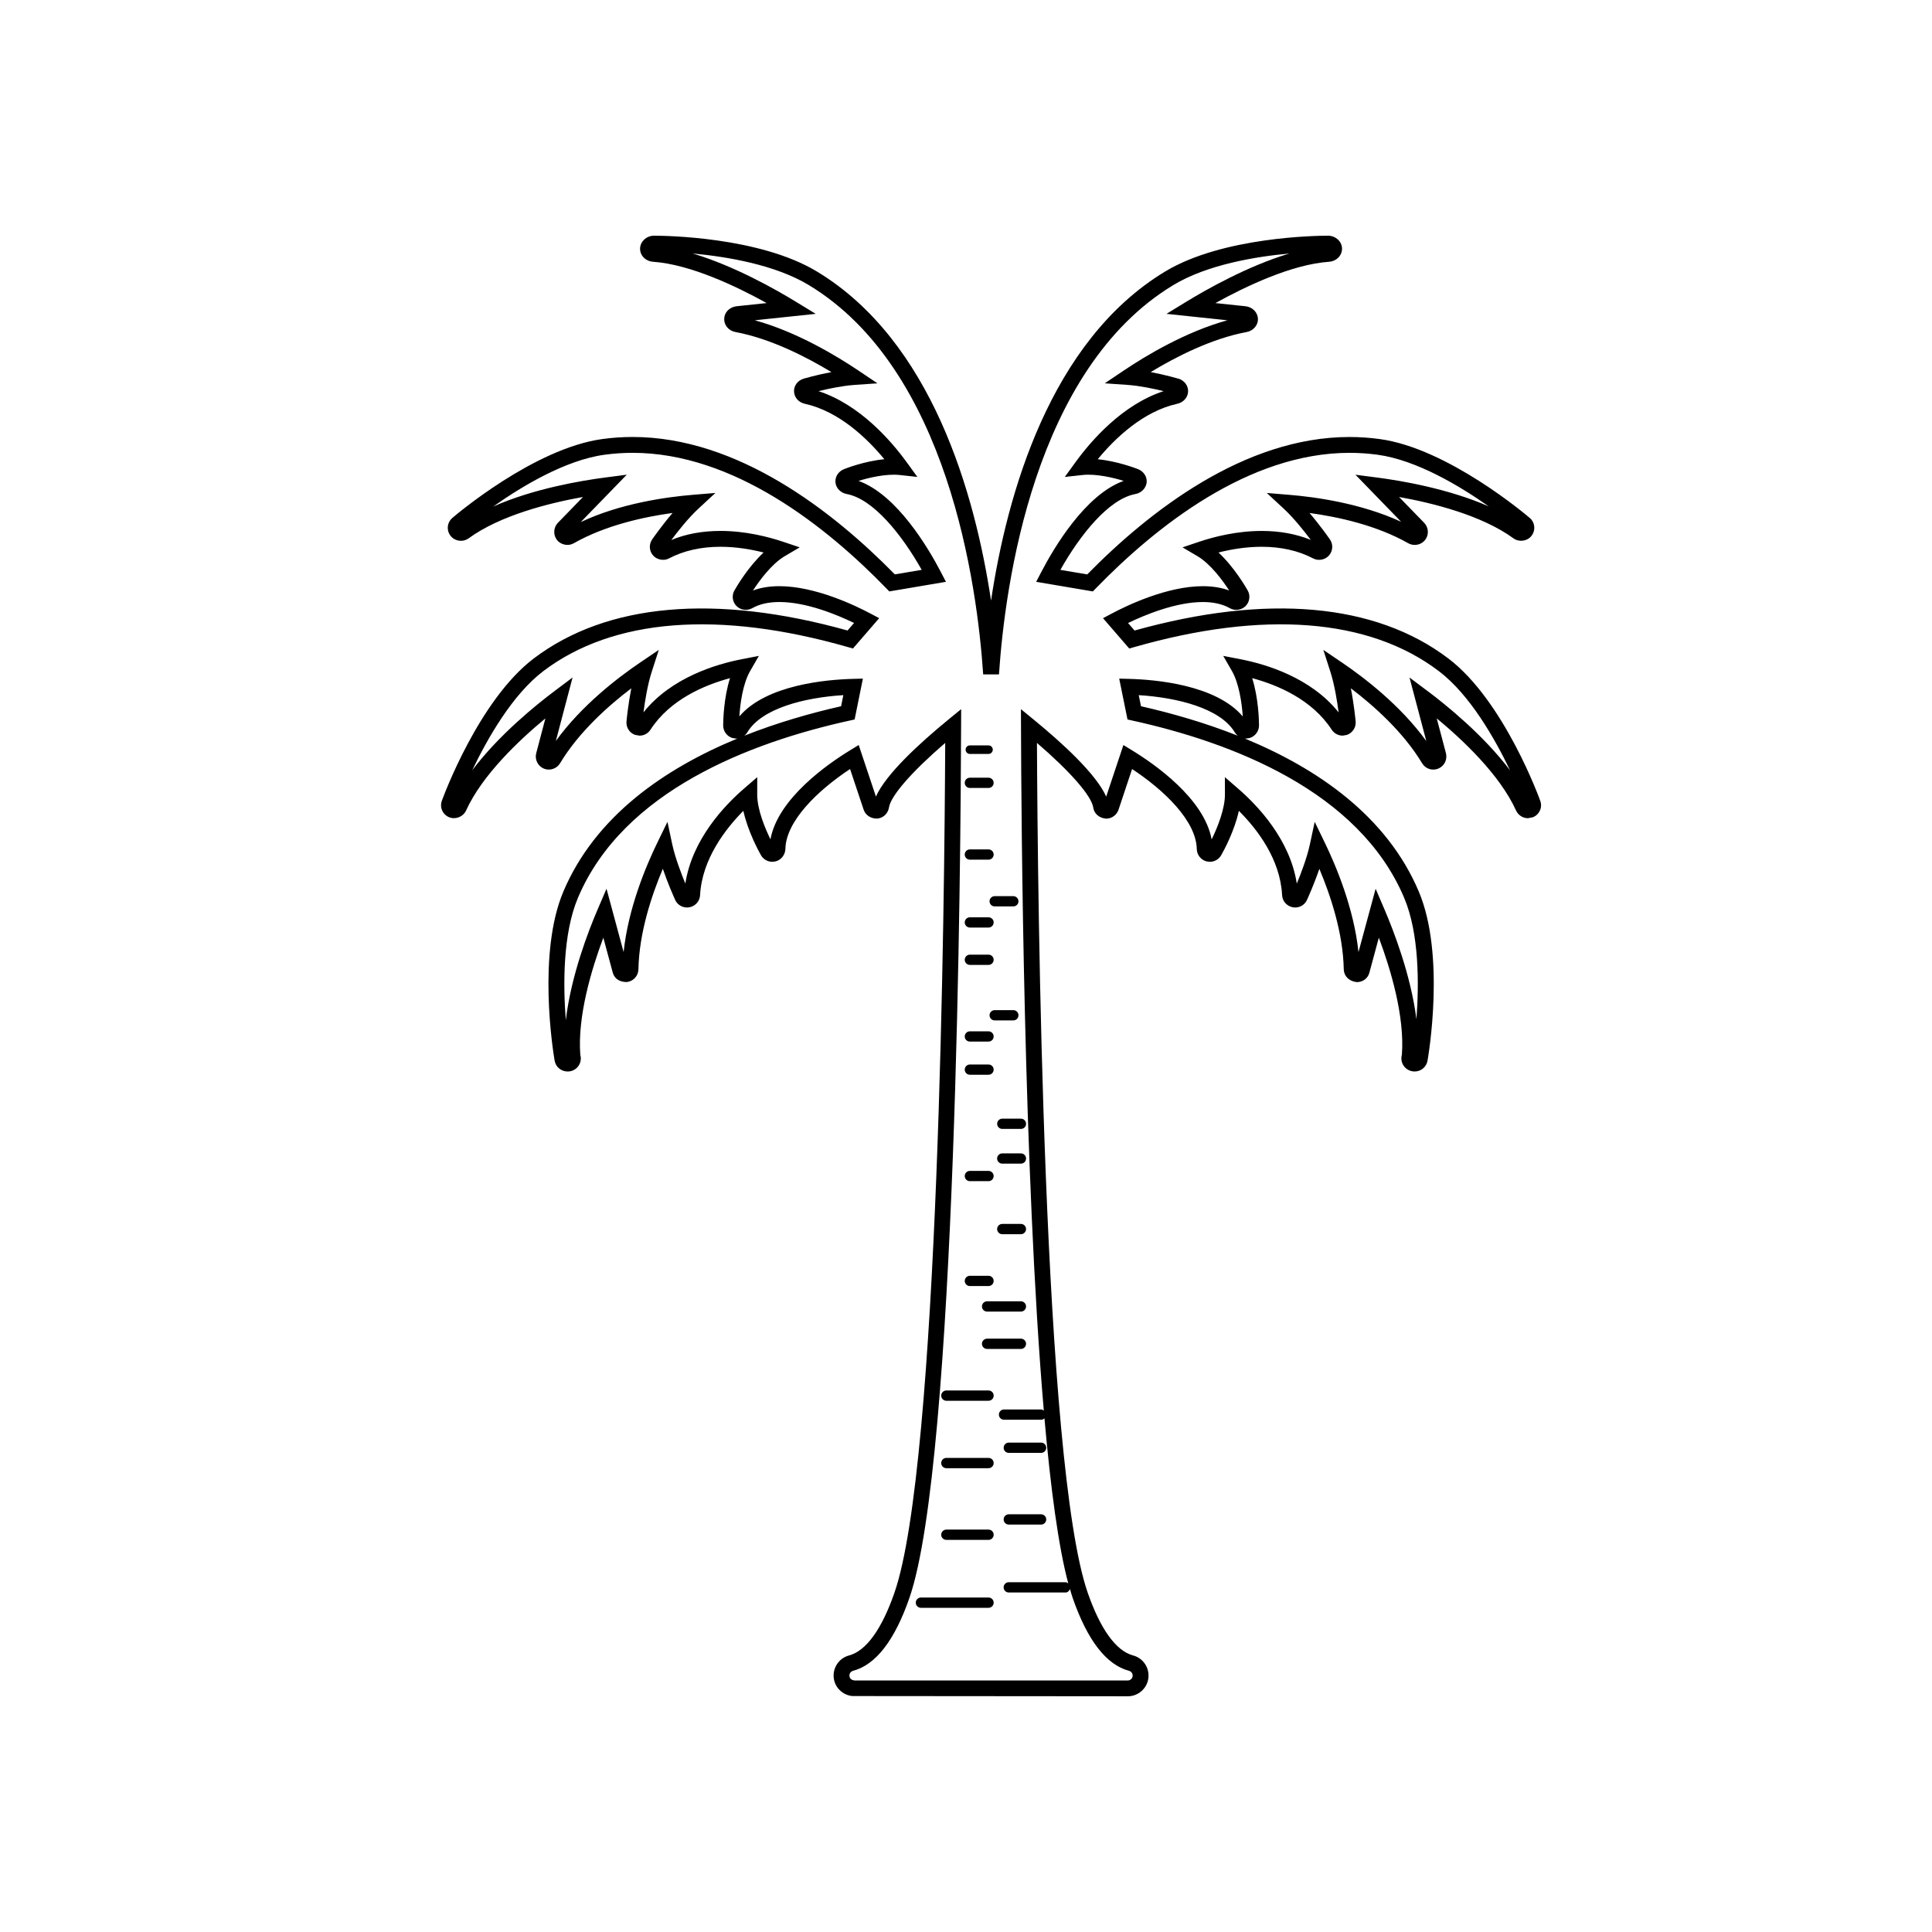 <?xml version="1.0" encoding="UTF-8"?>
<!-- Uploaded to: ICON Repo, www.svgrepo.com, Generator: ICON Repo Mixer Tools -->
<svg fill="#000000" width="800px" height="800px" version="1.1" viewBox="144 144 512 512" xmlns="http://www.w3.org/2000/svg">
 <g>
  <path d="m401.03 343.8h4.938c0.629 0 1.133-0.512 1.133-1.133 0-0.625-0.504-1.133-1.133-1.133h-4.938c-0.629 0-1.133 0.508-1.133 1.133s0.504 1.133 1.133 1.133z"/>
  <path d="m401.03 352.82h4.938c0.754 0 1.363-0.605 1.363-1.359 0-0.754-0.613-1.359-1.363-1.359h-4.938c-0.754 0-1.363 0.605-1.363 1.359 0 0.754 0.609 1.359 1.363 1.359z"/>
  <path d="m401.03 371.82h4.938c0.754 0 1.363-0.605 1.363-1.359 0-0.754-0.613-1.359-1.363-1.359h-4.938c-0.754 0-1.363 0.605-1.363 1.359 0 0.75 0.609 1.359 1.363 1.359z"/>
  <path d="m401.03 389.81h4.938c0.754 0 1.363-0.605 1.363-1.359s-0.613-1.359-1.363-1.359h-4.938c-0.754 0-1.363 0.605-1.363 1.359s0.609 1.359 1.363 1.359z"/>
  <path d="m401.03 399.71h4.938c0.754 0 1.363-0.605 1.363-1.359 0-0.754-0.613-1.359-1.363-1.359h-4.938c-0.754 0-1.363 0.605-1.363 1.359 0 0.754 0.609 1.359 1.363 1.359z"/>
  <path d="m401.03 420.03h4.938c0.754 0 1.363-0.605 1.363-1.359 0-0.754-0.613-1.359-1.363-1.359h-4.938c-0.754 0-1.363 0.605-1.363 1.359 0 0.754 0.609 1.359 1.363 1.359z"/>
  <path d="m406.24 382.85c0 0.754 0.613 1.359 1.363 1.359h4.938c0.754 0 1.363-0.605 1.363-1.359s-0.613-1.359-1.363-1.359h-4.938c-0.75 0-1.363 0.605-1.363 1.359z"/>
  <path d="m412.54 411.7h-4.938c-0.754 0-1.363 0.605-1.363 1.359s0.613 1.359 1.363 1.359h4.938c0.754 0 1.363-0.605 1.363-1.359 0.004-0.754-0.609-1.359-1.363-1.359z"/>
  <path d="m401.03 428.82h4.938c0.754 0 1.363-0.605 1.363-1.359 0-0.754-0.613-1.359-1.363-1.359h-4.938c-0.754 0-1.363 0.605-1.363 1.359 0 0.754 0.609 1.359 1.363 1.359z"/>
  <path d="m401.03 457.02h4.938c0.754 0 1.363-0.605 1.363-1.359 0-0.754-0.613-1.359-1.363-1.359h-4.938c-0.754 0-1.363 0.605-1.363 1.359 0 0.754 0.609 1.359 1.363 1.359z"/>
  <path d="m401.03 484.82h4.938c0.754 0 1.363-0.613 1.363-1.363 0-0.754-0.613-1.363-1.363-1.363h-4.938c-0.754 0-1.363 0.613-1.363 1.363s0.609 1.363 1.363 1.363z"/>
  <path d="m409.62 440.46c-0.754 0-1.363 0.605-1.363 1.359 0 0.754 0.613 1.359 1.363 1.359h4.938c0.754 0 1.363-0.605 1.363-1.359 0-0.754-0.613-1.359-1.363-1.359z"/>
  <path d="m414.55 449.66h-4.938c-0.754 0-1.363 0.605-1.363 1.359 0 0.754 0.613 1.359 1.363 1.359h4.938c0.754 0 1.363-0.605 1.363-1.359 0.004-0.754-0.609-1.359-1.363-1.359z"/>
  <path d="m414.55 468.35h-4.938c-0.754 0-1.363 0.613-1.363 1.363 0 0.754 0.613 1.363 1.363 1.363h4.938c0.754 0 1.363-0.613 1.363-1.363 0.004-0.754-0.609-1.363-1.363-1.363z"/>
  <path d="m414.55 488.86h-8.961c-0.754 0-1.363 0.613-1.363 1.363 0 0.754 0.613 1.363 1.363 1.363h8.961c0.754 0 1.363-0.613 1.363-1.363 0.004-0.75-0.609-1.363-1.363-1.363z"/>
  <path d="m414.55 498.76h-8.961c-0.754 0-1.363 0.613-1.363 1.363 0 0.754 0.613 1.363 1.363 1.363h8.961c0.754 0 1.363-0.613 1.363-1.363 0.004-0.754-0.609-1.363-1.363-1.363z"/>
  <path d="m405.97 512.49h-11.176c-0.754 0-1.363 0.613-1.363 1.363 0 0.754 0.613 1.363 1.363 1.363h11.176c0.754 0 1.363-0.613 1.363-1.363 0-0.754-0.609-1.363-1.363-1.363z"/>
  <path d="m405.97 530.36h-11.176c-0.754 0-1.363 0.613-1.363 1.363 0 0.754 0.613 1.363 1.363 1.363h11.176c0.754 0 1.363-0.613 1.363-1.363 0-0.754-0.609-1.363-1.363-1.363z"/>
  <path d="m405.97 549.36h-11.176c-0.754 0-1.363 0.613-1.363 1.363 0 0.754 0.613 1.363 1.363 1.363h11.176c0.754 0 1.363-0.613 1.363-1.363 0-0.754-0.609-1.363-1.363-1.363z"/>
  <path d="m405.97 567.36h-17.918c-0.754 0-1.363 0.613-1.363 1.363 0 0.754 0.613 1.363 1.363 1.363h17.918c0.754 0 1.363-0.613 1.363-1.363 0-0.754-0.609-1.363-1.363-1.363z"/>
  <path d="m411.34 529.03h8.562c0.754 0 1.363-0.613 1.363-1.363 0-0.754-0.613-1.363-1.363-1.363h-8.562c-0.754 0-1.363 0.613-1.363 1.363-0.004 0.754 0.609 1.363 1.363 1.363z"/>
  <path d="m411.34 548.03h8.562c0.754 0 1.363-0.613 1.363-1.363 0-0.754-0.613-1.363-1.363-1.363h-8.562c-0.754 0-1.363 0.613-1.363 1.363-0.004 0.75 0.609 1.363 1.363 1.363z"/>
  <path d="m552.18 356.22c-0.09-0.266-9.535-26.5-24.379-37.738-19.336-14.641-48.059-17.176-83.133-7.387l-1.723-1.992c4.418-2.129 12.66-5.559 19.805-5.559 2.863 0 5.273 0.551 7.199 1.648 1.344 0.738 3.051 0.504 4.141-0.574 1.105-1.105 1.328-2.828 0.559-4.148-0.418-0.742-3.519-6.121-7.734-10.047 3.246-0.828 7.223-1.52 11.445-1.52 5.141 0 9.727 1.039 13.594 3.062 1.359 0.742 3.191 0.438 4.246-0.762 1.051-1.207 1.148-2.957 0.238-4.254-0.344-0.496-2.59-3.711-5.402-7.004 7.543 1.027 17.793 3.25 26.191 8.035 1.477 0.824 3.426 0.438 4.438-0.883 1.059-1.34 0.961-3.289-0.238-4.539l-6.66-6.852c8.824 1.578 21.91 4.816 30.348 10.984 1.469 1.035 3.633 0.742 4.723-0.66 1.172-1.473 0.969-3.574-0.449-4.777-0.879-0.75-21.699-18.441-39.746-20.898-2.633-0.359-5.328-0.547-8.012-0.547-27.797 0-53.004 19.609-69.504 36.414l-7.117-1.203c5.231-9.277 12.801-18.785 19.887-20.098 1.543-0.285 2.731-1.461 2.969-2.973 0.195-1.512-0.723-2.992-2.238-3.606-0.613-0.242-5.551-2.141-10.719-2.637 4.633-5.613 12.047-12.703 21.082-14.703 1.625-0.352 2.797-1.68 2.863-3.203 0.082-1.582-0.992-3.004-2.598-3.461-0.051-0.016-3.356-0.984-7.312-1.73 6.641-4.023 16.113-8.883 25.422-10.617 1.812-0.328 3.098-1.871 2.992-3.559-0.09-1.703-1.469-3.074-3.297-3.277l-7.965-0.836c7.961-4.406 20.18-10.25 30.109-10.949 2.016-0.145 3.527-1.723 3.445-3.617-0.105-1.836-1.73-3.285-3.723-3.293-2.805 0-27.863 0.266-43.141 9.484-30.535 18.43-41.918 59.012-46.148 87.215-4.246-28.207-15.629-68.793-46.156-87.215-15.277-9.219-40.344-9.484-43.156-9.484-1.969 0.008-3.59 1.457-3.699 3.316-0.082 1.871 1.426 3.449 3.438 3.59 9.938 0.699 22.156 6.543 30.109 10.949l-7.969 0.84c-1.836 0.203-3.215 1.59-3.273 3.223-0.133 1.727 1.148 3.281 2.969 3.609 9.316 1.738 18.793 6.602 25.43 10.617-3.961 0.75-7.266 1.719-7.305 1.73-1.617 0.465-2.68 1.887-2.598 3.406 0.039 1.562 1.215 2.902 2.844 3.258 9.055 2 16.457 9.086 21.09 14.699-5.422 0.512-10.496 2.551-10.727 2.648-1.5 0.602-2.418 2.082-2.215 3.625 0.203 1.469 1.395 2.648 2.953 2.945 7.086 1.312 14.652 10.82 19.887 20.098l-7.117 1.203c-16.492-16.801-41.688-36.414-69.496-36.414-2.68 0-5.371 0.184-8.02 0.547-18.047 2.457-38.867 20.148-39.73 20.891-1.441 1.223-1.641 3.328-0.469 4.785 1.098 1.387 3.172 1.75 4.758 0.641 8.414-6.148 21.492-9.387 30.316-10.965l-6.668 6.863c-1.172 1.227-1.277 3.164-0.246 4.516 1.043 1.344 3.027 1.711 4.453 0.895 8.398-4.781 18.648-7.004 26.199-8.035-2.812 3.285-5.059 6.504-5.402 7-0.918 1.316-0.812 3.074 0.238 4.262 1.016 1.184 2.945 1.488 4.207 0.781 3.902-2.047 8.496-3.082 13.637-3.082 4.215 0 8.191 0.691 11.438 1.52-4.019 3.746-7.035 8.832-7.723 10.035-0.77 1.352-0.551 3.062 0.559 4.164 1.066 1.066 2.762 1.312 4.148 0.555 1.918-1.086 4.328-1.637 7.184-1.637 7.109 0 15.121 3.289 19.805 5.555l-1.723 1.996c-35.008-9.77-63.762-7.266-83.133 7.387-14.562 11.027-23.984 36.637-24.371 37.711-0.656 1.762 0.203 3.695 1.945 4.398 1.688 0.668 3.699-0.141 4.453-1.773 4.305-9.469 14.121-18.711 21.031-24.43l-2.434 9.234c-0.434 1.656 0.426 3.402 2.035 4.078 1.582 0.645 3.41 0.016 4.281-1.418 4.984-8.301 12.824-15.266 18.883-19.863-0.828 4.234-1.215 8.156-1.27 8.762-0.148 1.602 0.812 3.078 2.289 3.574l1.164 0.203c1.172 0 2.254-0.586 2.902-1.578 5.168-7.988 14.301-11.832 21.074-13.66-1.664 5.234-1.805 11.145-1.812 12.543 0 1.551 1.043 2.922 2.484 3.328l0.969 0.145c0.105 0 0.215-0.008 0.312-0.016-19.32 7.973-37.645 20.59-46.102 40.523-6.887 16.266-2.82 41.961-2.328 44.852 0.285 1.66 1.723 2.867 3.477 2.867 1.91 0 3.461-1.555 3.461-3.461 0-0.32-0.039-0.641-0.133-0.957-0.789-10.27 3.019-22.828 6.102-31.043l2.484 9.207c0.418 1.562 1.68 2.543 3.715 2.543h0.066c1.715-0.223 2.992-1.633 3.035-3.367 0.18-9.672 3.5-19.621 6.469-26.641 1.246 3.664 2.699 6.969 3.254 8.215 0.566 1.254 1.781 2.039 3.172 2.039l0.648-0.062c1.566-0.305 2.715-1.629 2.797-3.215 0.508-9.609 6.856-17.688 11.465-22.336 1.172 5.344 3.977 10.543 4.676 11.77 0.613 1.07 1.77 1.734 3.008 1.734l0.828-0.102c1.484-0.363 2.566-1.703 2.633-3.293 0.133-7.394 8.57-15.531 17.137-21.191l3.602 10.777c0.461 1.387 1.789 2.359 3.543 2.359h0.039c1.59-0.137 2.871-1.332 3.125-2.938 0.469-3.106 6.078-9.512 14.906-17.121-0.18 40.551-1.641 191.27-13.457 225.22-3.356 9.676-7.512 15.422-12.031 16.613-2.918 0.773-4.676 3.789-3.91 6.719 0.582 2.199 2.484 3.805 4.766 4.039l73.02 0.062c2.492 0 4.684-1.684 5.32-4.102 0.762-2.938-0.992-5.949-3.918-6.719-4.5-1.191-8.66-6.938-12.02-16.613-11.816-33.973-13.277-184.67-13.457-225.22 8.832 7.606 14.449 14.02 14.914 17.117 0.23 1.594 1.516 2.805 3.445 2.957 1.461 0 2.805-0.977 3.262-2.371l3.59-10.781c8.57 5.648 17.008 13.785 17.145 21.215 0.039 1.551 1.113 2.894 2.633 3.277l0.828 0.098c1.23 0 2.387-0.664 3.008-1.75 0.688-1.195 3.508-6.371 4.684-11.758 4.961 4.961 10.957 12.848 11.457 22.312 0.066 1.602 1.215 2.941 2.879 3.258l0.566 0.047c1.395 0 2.598-0.781 3.156-2.019 0.246-0.551 1.871-4.129 3.273-8.227 2.961 7.031 6.289 16.992 6.469 26.641 0.039 1.73 1.32 3.141 3.438 3.379 1.656 0 2.977-1.016 3.363-2.551l2.492-9.223c3.082 8.219 6.887 20.777 6.109 31.023-0.09 0.312-0.133 0.637-0.133 0.973 0 1.906 1.551 3.461 3.527 3.461 1.68 0 3.117-1.207 3.402-2.863 0.203-1.137 4.82-27.984-2.328-44.855-8.453-19.938-26.781-32.551-46.102-40.523 0.105 0.008 0.215 0.016 0.32 0.016l0.926-0.137c1.484-0.422 2.527-1.797 2.527-3.352-0.008-1.387-0.148-7.285-1.812-12.527 6.766 1.824 15.898 5.68 21.09 13.691 0.648 0.969 1.73 1.547 2.887 1.547l1.113-0.188c1.516-0.516 2.492-2.039 2.328-3.598-0.059-0.602-0.441-4.523-1.27-8.758 6.066 4.606 13.898 11.57 18.883 19.863 0.871 1.434 2.625 2.106 4.32 1.402 1.582-0.672 2.418-2.371 2-4.066l-2.445-9.234c6.914 5.711 16.727 14.957 21.031 24.441 0.566 1.227 1.805 2.019 3.156 2.019l1.297-0.254c1.734-0.691 2.598-2.621 1.949-4.359zm-29.809-29.047-4.84-3.625 4.453 16.832c-6.879-9.516-16.637-16.926-22.238-20.727l-5.043-3.418 1.863 5.801c1.113 3.469 1.812 7.898 2.18 10.754-7.371-9.25-19.293-12.789-26.059-14.098l-4.519-0.875 2.297 3.988c1.852 3.203 2.633 8.352 2.887 12.059-7.152-8.418-23.191-9.773-30.109-9.953l-2.641-0.066 2.199 10.824 1.336 0.297c26.199 5.766 59.957 18.59 71.965 46.926 4.043 9.531 3.961 23.012 3.262 32.219-1.453-11.66-6.094-23.586-8.43-29.031l-2.379-5.547-4.543 16.785c-1.215-11.645-5.984-22.945-8.945-29.039l-2.656-5.481-1.277 5.961c-0.762 3.543-2.371 7.746-3.469 10.398-1.797-11.672-10.363-20.684-15.578-25.191l-3.477-3.008 0.008 4.602c0.008 3.723-1.887 8.574-3.519 11.895-2-10.875-15.227-20.035-21.141-23.637l-2.246-1.375-4.559 13.668c-2.641-5.969-11.602-14.172-19.148-20.355l-3.445-2.82 0.016 4.449c0.066 23.836 0.68 118.86 6.043 181.44-0.219-0.148-0.441-0.301-0.723-0.301h-9.82c-0.754 0-1.363 0.613-1.363 1.363 0 0.754 0.613 1.363 1.363 1.363h9.82c0.352 0 0.656-0.156 0.895-0.371 1.637 18.508 3.699 34.016 6.309 43.73-0.219-0.152-0.449-0.305-0.734-0.305h-15.031c-0.754 0-1.363 0.613-1.363 1.363 0 0.754 0.613 1.363 1.363 1.363h15.031c0.582 0 0.988-0.414 1.184-0.93 0.242 0.816 0.477 1.668 0.727 2.387 3.894 11.215 8.914 17.707 14.926 19.293 0.688 0.184 1.105 0.898 0.918 1.594-0.148 0.57-0.664 0.969-1.254 0.969l-72.543-0.004v-0.035c-0.477-0.031-1.016-0.332-1.172-0.93-0.188-0.695 0.23-1.41 0.918-1.594 6.019-1.586 11.039-8.082 14.926-19.293 12.531-36.016 13.613-198.84 13.703-231.11l0.016-4.449-3.445 2.82c-7.543 6.184-16.508 14.395-19.141 20.352l-4.566-13.664-2.246 1.375c-5.922 3.613-19.156 12.789-21.141 23.617-1.387-2.844-3.519-7.863-3.508-11.875l0.008-4.598-3.477 3.004c-5.215 4.5-13.785 13.5-15.578 25.195-1.113-2.711-2.715-6.898-3.469-10.402l-1.27-5.953-2.664 5.473c-2.969 6.086-7.742 17.379-8.953 29.047l-4.535-16.789-2.379 5.543c-2.344 5.453-7.019 17.434-8.406 29.312-0.715-9.234-0.836-22.902 3.231-32.496 12.004-28.34 45.766-41.16 71.973-46.926l1.336-0.297 2.188-10.824-2.641 0.066c-6.922 0.18-22.961 1.539-30.094 9.949 0.203-3.148 0.852-8.559 2.871-12.055l2.297-3.984-4.519 0.875c-6.766 1.309-18.695 4.848-26.059 14.09 0.367-2.844 1.066-7.281 2.188-10.75l1.871-5.801-5.051 3.418c-5.594 3.793-15.352 11.191-22.23 20.715l4.43-16.824-4.828 3.633c-4.758 3.57-14.711 11.59-21.762 20.957 3.984-8.336 10.637-20.066 18.867-26.301 18.5-13.992 46.504-16.137 80.738-6.336l1.289 0.367 6.953-8.039-2.328-1.234c-4.102-2.176-14.668-7.246-24.133-7.246-2.648 0-5.035 0.402-6.996 1.156 1.723-2.641 4.945-7.055 8.438-9.113l3.961-2.332-4.356-1.465c-3.918-1.316-9.988-2.887-16.652-2.887-4.84 0-9.273 0.828-13.023 2.414 1.715-2.293 4.535-5.867 7.215-8.344l4.469-4.137-6.066 0.504c-6.824 0.566-19.164 2.254-29.625 7.227l12.203-12.566-5.977 0.781c-5.969 0.781-18.801 2.914-29.438 7.672 7.519-5.312 19.105-12.324 29.527-13.742 2.453-0.336 4.961-0.504 7.445-0.504 26.773 0 51.348 19.539 67.25 35.93l0.77 0.797 15.008-2.543-1.328-2.555c-3.273-6.293-11.629-20.523-21.836-24.191 2.691-0.84 7.324-1.945 10.891-1.562l4.699 0.508-2.781-3.828c-4.133-5.703-12.438-15.324-23.418-18.902 2.492-0.609 6.266-1.422 9.512-1.648l6.102-0.422-5.074-3.414c-5.707-3.832-16.309-10.242-27.422-13.297l16.137-1.703-5.289-3.231c-5.117-3.129-16.262-9.477-27.289-12.762 8.945 0.824 21.746 2.938 30.734 8.355 36.98 22.32 44.648 79.598 46.23 103.19h4.184c1.574-23.582 9.227-80.852 46.223-103.19 8.988-5.422 21.797-7.531 30.742-8.355-11.027 3.289-22.172 9.633-27.289 12.762l-5.289 3.231 16.137 1.703c-11.109 3.055-21.715 9.461-27.422 13.297l-5.074 3.41 6.102 0.426c3.238 0.227 7.012 1.039 9.504 1.648-10.973 3.57-19.277 13.199-23.41 18.902l-2.781 3.836 4.707-0.516c3.527-0.387 8.207 0.715 10.891 1.562-10.227 3.656-18.582 17.898-21.852 24.191l-1.332 2.555 15.023 2.547 0.77-0.793c15.906-16.391 40.484-35.934 67.258-35.934 2.492 0 4.992 0.168 7.438 0.504 10.383 1.414 21.918 8.375 29.445 13.688-10.773-4.738-23.438-6.84-29.348-7.613l-5.977-0.781 12.102 12.469c-10.652-4.91-22.789-6.574-29.535-7.129l-6.066-0.504 4.469 4.137c2.672 2.469 5.469 6.004 7.191 8.293-3.894-1.57-8.25-2.367-12.988-2.367-6.684 0-12.742 1.57-16.652 2.887l-4.348 1.465 3.953 2.332c3.492 2.062 6.707 6.469 8.414 9.094-2.051-0.754-4.387-1.137-6.977-1.137-9.461 0-20.031 5.066-24.133 7.246l-2.328 1.234 6.953 8.039 1.289-0.367c34.277-9.812 62.262-7.656 80.73 6.336 8.266 6.258 14.914 17.984 18.895 26.312-7.074-9.383-17.035-17.398-21.793-20.973zm-50.355 11.797c-8.676-3.438-17.484-5.961-25.641-7.809l-0.598-2.941c10.25 0.637 21.625 3.481 25.438 9.84 0.211 0.355 0.48 0.66 0.801 0.91zm-130.76 0c0.32-0.254 0.59-0.562 0.812-0.918 3.797-6.352 15.172-9.195 25.422-9.832l-0.59 2.941c-8.16 1.848-16.969 4.375-25.645 7.809z"/>
 </g>
</svg>